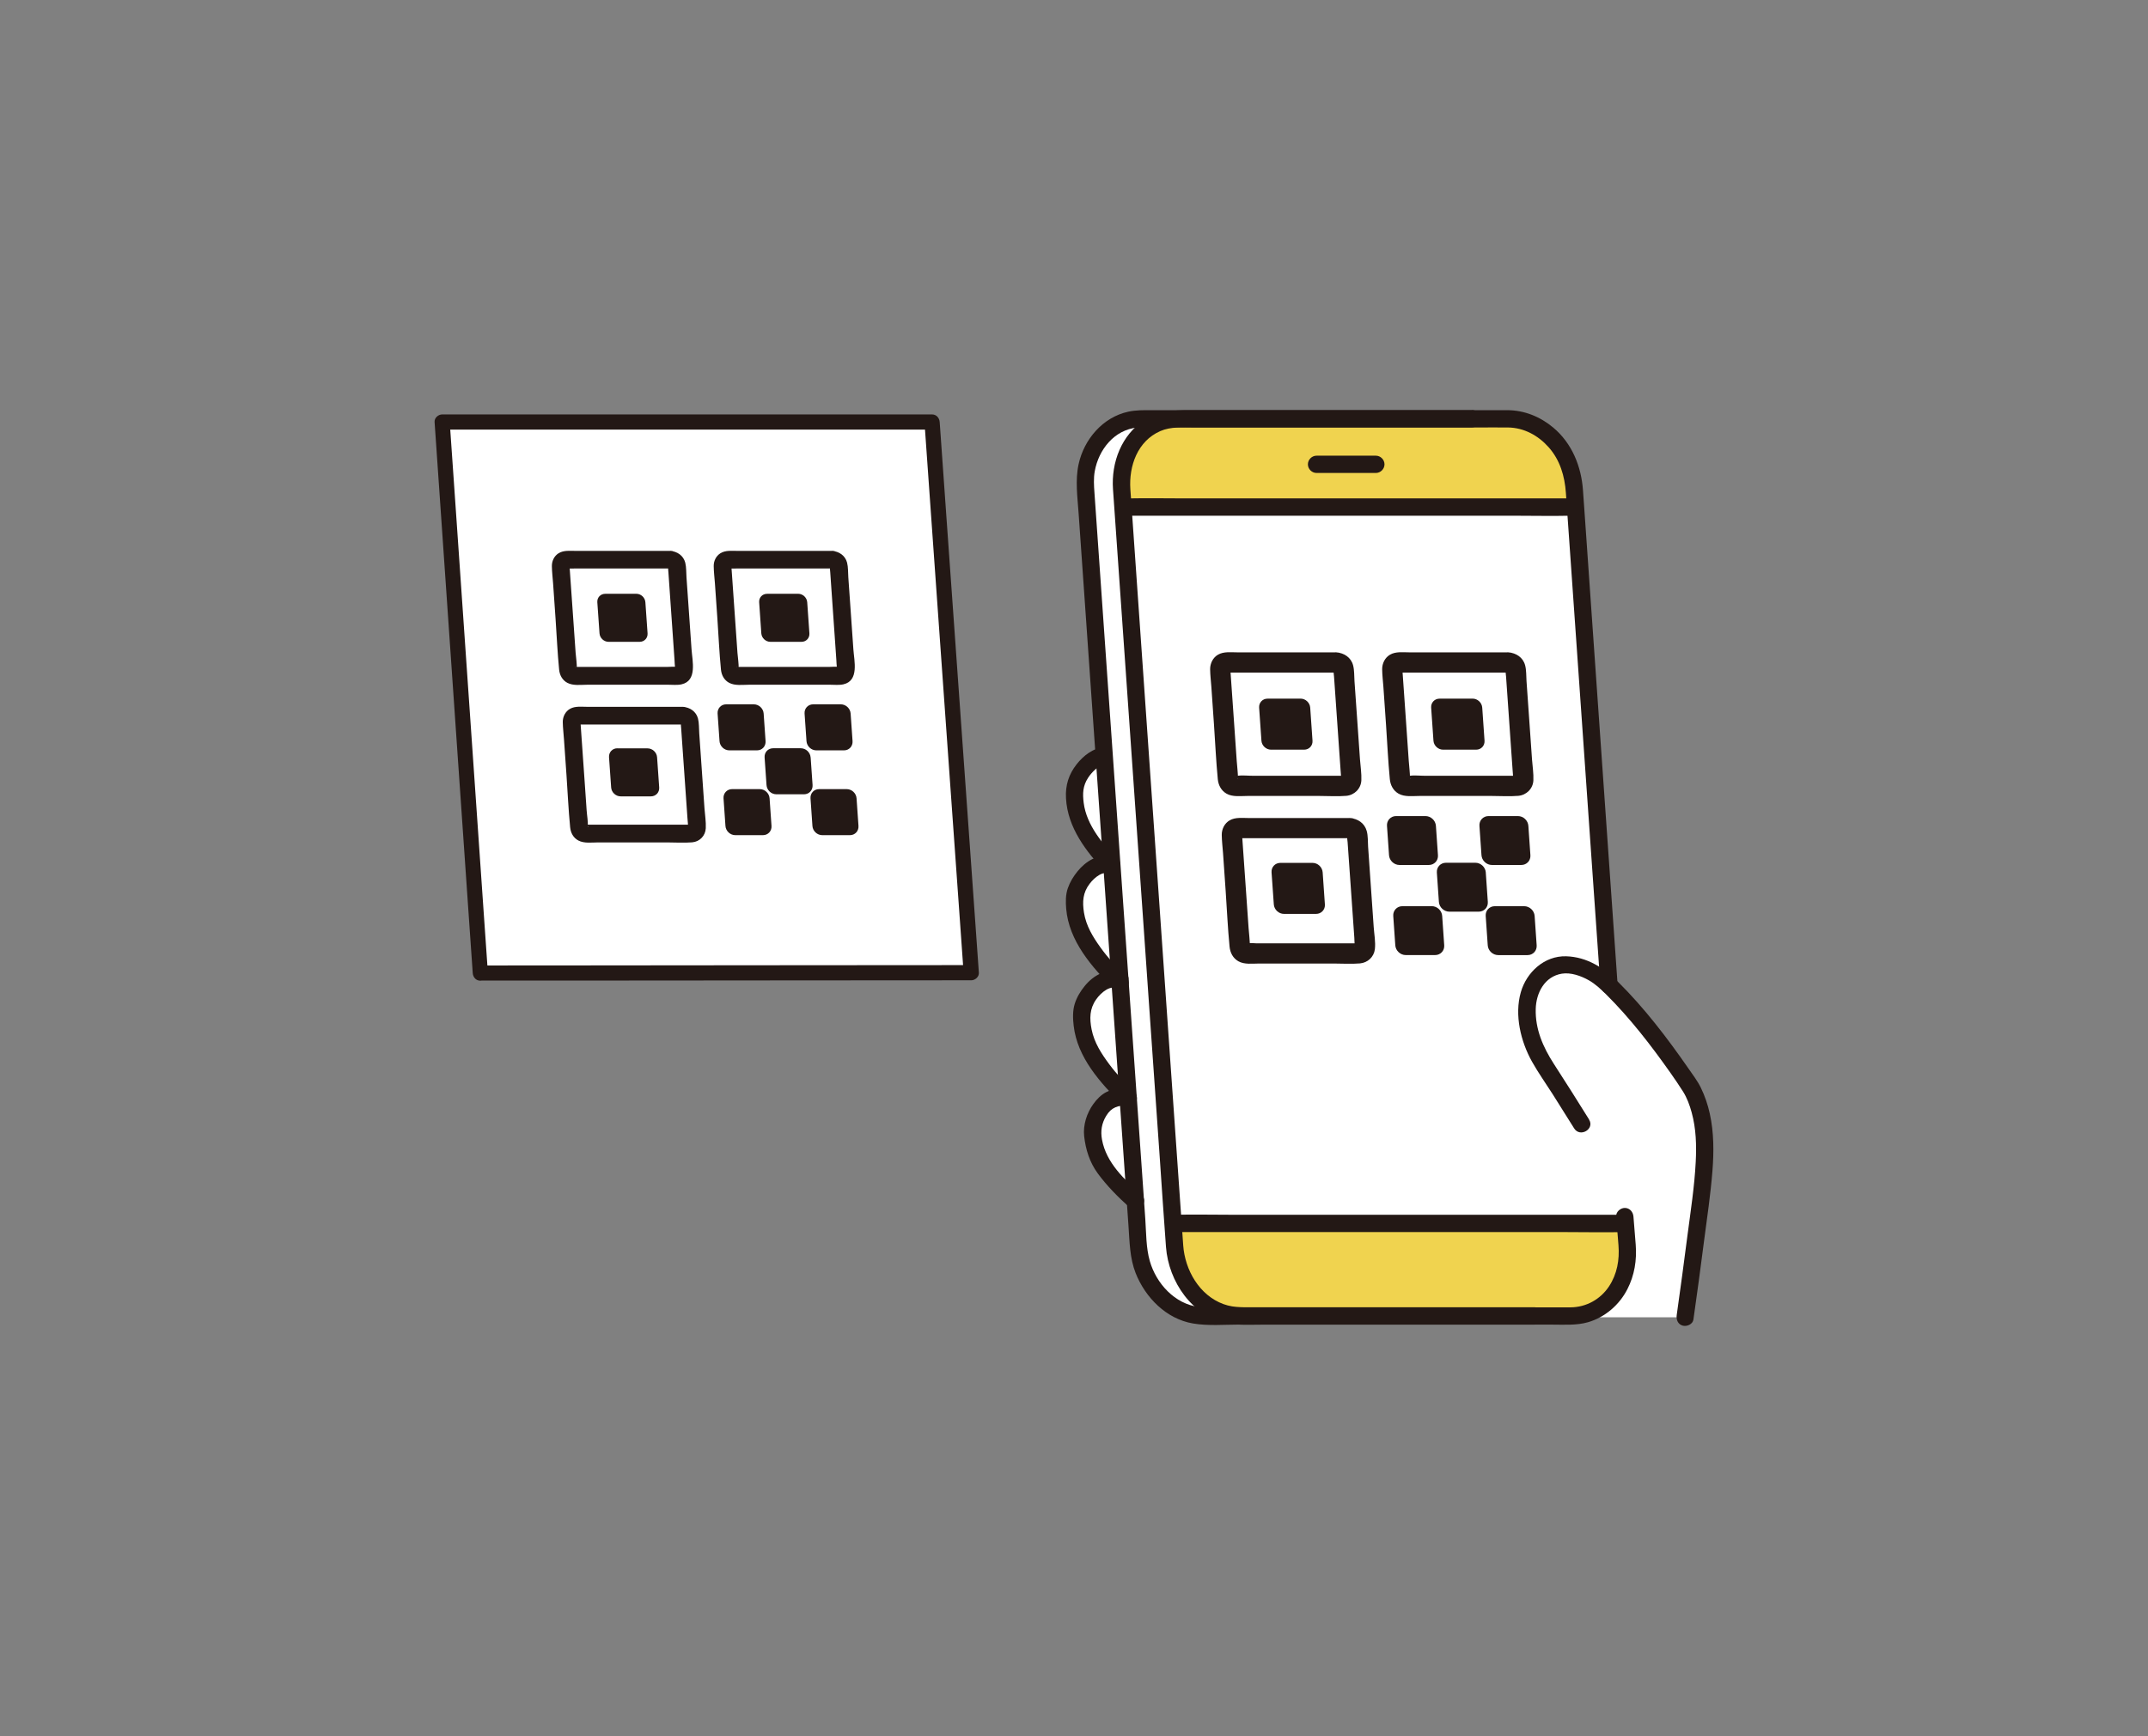 <?xml version="1.0" encoding="UTF-8"?>
<svg id="_レイヤー_1" data-name="レイヤー_1" xmlns="http://www.w3.org/2000/svg" width="569" height="460" version="1.1" viewBox="0 0 569 460">
  <rect x="0" y="0" width="569" height="460" fill="#808080" stroke="none"/>
  <!-- Generator: Adobe Illustrator 29.0.1, SVG Export Plug-In . SVG Version: 2.1.0 Build 192)  -->
  <path d="M307.97,266.04c-1.89-1.83-3.79-3.21-5.9-4.8-2.05-1.54-5.16-2.06-7.72-1.83-3.59.32-7.61,5.26-7.77,8.86-.17,3.6.49,7.16,2.26,10.3,4.52,8.02,12.64,15.18,16.55,18.17" fill="#fff"/>
  <path d="M306.06,235.66c-1.89-1.83-3.79-3.21-5.9-4.8-2.05-1.54-5.16-2.06-7.72-1.83-3.59.32-7.61,5.26-7.77,8.86-.17,3.6.49,7.16,2.26,10.3,4.52,8.02,12.64,15.18,16.55,18.17" fill="#fff"/>
  <path d="M306.06,207c-1.89-1.83-3.79-3.21-5.9-4.8-2.05-1.54-5.16-2.06-7.72-1.83-3.59.32-7.61,5.26-7.77,8.86-.17,3.6.49,7.16,2.26,10.3,4.52,8.02,12.64,15.18,16.55,18.17" fill="#fff"/>
  <path d="M309.7,295.54c-2.14-1.54-4.22-2.62-6.54-3.89-2.25-1.23-5.4-1.28-7.9-.69-3.51.83-6.17,6.09-5.81,9.67.36,3.59,1.35,6.56,3.56,9.41,5.64,7.27,14.31,13.86,18.62,16.24" fill="#fff"/>
  <path d="M429.95,264.85c-1.91-2.09-3.7-3.89-5.24-5.21-2.68-2.3-6.54-4.11-10.66-3.98-2.29.08-5.32,1.88-6.26,2.92-3.7,4.1-3.54,9.23-3,12.86.55,3.63,1.93,7.11,3.9,10.15,3.54,5.49,6.45,10.03,10.28,16.2v51.24h27.41c1.15-7.98,2.2-16.14,3.31-24.64,1.98-15.17,3.49-25.42-1.26-35.36-3.78-6.19-11.85-16.93-18.49-24.19Z" fill="#fff"/>
  <path d="M127.25,257.81c12.52,0,123.75-.1,130.03-.1-.47-6.72-9.06-127.26-10.37-145.91H117.13c.96,13.76,9.5,137.09,10.12,146.02" fill="#fff"/>
  <path d="M389.91,110.98h-87.39c-8.98,0-15.68,8.16-14.98,18.22l14.08,201.27c.7,10.06,8.55,18.22,17.53,18.22h87.39" fill="#fff"/>
  <path d="M414.36,134.36c-16.75,0-113.28,0-117.12,0,2.13,30.49,10.93,156.28,13.28,189.81,4.19,0,117.16,0,119.54,0,0,0,.12,0,.35,0-2.34-33.5-11.14-159.29-13.27-189.81h-2.78Z" fill="#fff"/>
  <path d="M416.67,129.2c-.7-10.06-8.53-18.22-17.48-18.22h-87.15c-8.95,0-15.64,8.16-14.94,18.22l.36,5.14c33.3,0,88.99,0,119.57,0l-.36-5.15Z" fill="#f0d34f"/>
  <path d="M430.26,324.16c-33.58,0-88.58,0-119.57,0l.44,6.31c.7,10.07,8.53,18.22,17.48,18.22h87.15c8.95,0,15.64-8.16,14.94-18.22l-.44-6.3Z" fill="#f0d34f"/>
  <path d="M127.25,259.82c5.71,0,11.42,0,17.14,0,10.22,0,20.43-.02,30.64-.02,11.63-.01,23.27-.02,34.91-.03,10.07,0,20.14-.02,30.22-.02,5.5,0,11-.01,16.5-.01h.63c1.03,0,2.09-.92,2.01-2.01-.36-5.11-.72-10.22-1.09-15.34-.75-10.57-1.51-21.15-2.26-31.72-.91-12.83-1.83-25.66-2.74-38.49-.85-11.88-1.69-23.77-2.54-35.65-.55-7.73-1.1-15.45-1.64-23.18-.04-.51-.07-1.02-.11-1.53-.08-1.08-.86-2.01-2.01-2.01H117.13c-1.03,0-2.09.92-2.01,2.01.44,6.31.87,12.62,1.31,18.92.78,11.33,1.57,22.66,2.35,33.99.9,13.01,1.8,26.03,2.7,39.04.79,11.37,1.58,22.73,2.36,34.1.44,6.38.88,12.76,1.33,19.14.02.28.04.55.06.83.07,1.08.87,2.01,2.01,2.01,1.03,0,2.09-.92,2.01-2.01-.39-5.55-.77-11.1-1.16-16.65-.76-10.94-1.52-21.88-2.27-32.81-.9-12.99-1.8-25.98-2.7-38.98-.81-11.71-1.62-23.42-2.43-35.13-.49-7.1-.98-14.19-1.48-21.29-.03-.39-.05-.77-.08-1.16l-2.01,2.01h129.78l-2.01-2.01c.49,6.98.99,13.97,1.48,20.95.82,11.54,1.64,23.08,2.46,34.62.92,12.89,1.83,25.78,2.75,38.66.79,11.03,1.57,22.06,2.36,33.09.42,5.96.85,11.93,1.27,17.9.02.23.03.46.05.69l2.01-2.01c-4.73,0-9.46,0-14.19.01-9.71,0-19.42.02-29.13.02-11.61,0-23.22.02-34.82.03-10.52,0-21.04.02-31.55.03-6.43,0-12.85,0-19.27.01h-1.06c-2.59,0-2.59,4.02,0,4.02Z" fill="#231815"/>
  <path d="M177.52,145.97h-24.93c-1.56,0-3.27-.23-4.65.64-1.15.73-1.77,2.05-1.75,3.4.02,1.51.21,3.04.32,4.54.22,3.16.44,6.31.66,9.46.31,4.46.5,8.95.94,13.4.14,1.46.83,2.8,2.17,3.51,1.55.83,3.59.51,5.29.51h21.43c1.14,0,2.43.15,3.56-.11,4.18-.96,2.84-6.19,2.63-9.24-.24-3.48-.49-6.95-.73-10.43-.2-2.89-.4-5.78-.61-8.67-.09-1.25-.02-2.68-.33-3.9-.49-1.89-2.13-2.97-4.01-3.12-1.26-.1-2.34,1.15-2.34,2.34,0,1.35,1.08,2.24,2.34,2.34-.2-.02-.34-.2-.48-.26-.12-.05-.02-.5-.05.04-.02.4.06.82.08,1.22.07,1.01.14,2.03.21,3.04.17,2.44.34,4.87.51,7.31.19,2.82.39,5.63.59,8.45.11,1.49.21,2.98.31,4.47.05.68.05,1.38.15,2.06.1.73-.06.26.31-.06.21-.19.82-.12.29-.2-.86-.13-1.85,0-2.71,0h-24.07c-.45,0-.56,0-.33,0-.1-.26.39.26.42.32.02.03.02.5.04.28.09-1.4-.2-2.93-.3-4.33-.19-2.75-.39-5.51-.58-8.26l-1-14.24c0-.06.02-.44-.03-.49,0,0-.21.41-.36.51-.25.17-.84.05,0,.13.54.05,1.12,0,1.66,0h25.34c3.02,0,3.02-4.69,0-4.69h0Z" fill="#231815"/>
  <path d="M220.39,145.97h-24.93c-1.56,0-3.27-.23-4.65.64-1.15.73-1.77,2.05-1.75,3.4.02,1.51.21,3.04.32,4.54.22,3.16.44,6.31.66,9.46.31,4.46.5,8.95.94,13.4.14,1.46.83,2.8,2.17,3.51,1.55.83,3.59.51,5.29.51h21.43c1.14,0,2.43.15,3.56-.11,4.18-.96,2.84-6.19,2.63-9.24-.24-3.48-.49-6.95-.73-10.43-.2-2.89-.4-5.78-.61-8.67-.09-1.25-.02-2.68-.33-3.9-.49-1.89-2.13-2.97-4.01-3.12-1.26-.1-2.34,1.15-2.34,2.34,0,1.35,1.08,2.24,2.34,2.34-.2-.02-.34-.2-.48-.26-.12-.05-.02-.5-.05.04-.02.4.06.82.08,1.22.07,1.01.14,2.03.21,3.04.17,2.44.34,4.87.51,7.31.19,2.82.39,5.63.59,8.45.11,1.49.21,2.98.31,4.47.05.68.05,1.38.15,2.06.1.73-.06.26.31-.06.21-.19.82-.12.29-.2-.86-.13-1.85,0-2.71,0h-24.07c-.45,0-.56,0-.33,0-.1-.26.39.26.42.32.02.03.02.5.04.28.09-1.4-.2-2.93-.3-4.33l-.58-8.26c-.33-4.75-.66-9.49-1-14.24,0-.06.02-.44-.03-.49,0,0-.21.41-.36.51-.25.17-.84.05,0,.13.54.05,1.12,0,1.66,0h25.34c3.02,0,3.02-4.69,0-4.69h0Z" fill="#231815"/>
  <path d="M180.88,187.28h-25.42c-1.46,0-3.09-.22-4.42.51-1.27.69-1.98,2.11-1.96,3.52.02,1.54.22,3.09.32,4.62l.66,9.42c.32,4.61.52,9.24.97,13.84.14,1.46.83,2.8,2.17,3.51,1.55.83,3.57.51,5.27.51h18.22c2.2,0,4.46.16,6.65-.02,1.99-.16,3.52-1.72,3.62-3.73.09-1.71-.22-3.51-.34-5.22-.26-3.64-.51-7.27-.76-10.9-.21-3.01-.42-6.03-.63-9.04-.09-1.25-.02-2.68-.33-3.9-.49-1.89-2.13-2.97-4.01-3.12-1.26-.1-2.34,1.15-2.34,2.34,0,1.35,1.08,2.24,2.34,2.34-.2-.02-.34-.2-.48-.26-.12-.05-.02-.5-.05.04-.02.39.06.83.08,1.22l.23,3.35c.17,2.46.34,4.92.52,7.39.2,2.9.41,5.81.61,8.71.1,1.43.2,2.86.3,4.29.02.21.22,2.47.17,2.48-.1.02,1.08-1.16.28-.47.35-.3.74-.2.07-.2h-22.52c-1.51,0-3.02,0-4.52,0-.81,0-.13-.05.09.32.22.34.03.46.04.28.09-1.43-.21-2.98-.31-4.4l-.59-8.53-1.01-14.38c0-.06.02-.44-.03-.48,0,0-.22.43-.36.52l-.43.13h27.9c3.02,0,3.02-4.69,0-4.69h0Z" fill="#231815"/>
  <path d="M203.18,157.33h8.25c1.24,0,2.31,1,2.4,2.24.18,2.62.4,5.79.58,8.25.08,1.24-.85,2.24-2.09,2.24h-8.25c-1.24,0-2.31-1.01-2.4-2.24l-.57-8.24c-.09-1.24.84-2.24,2.08-2.24Z" fill="#231815"/>
  <path d="M160.31,157.33h8.25c1.24,0,2.31,1,2.4,2.24.18,2.62.4,5.79.58,8.25.08,1.24-.85,2.24-2.09,2.24h-8.24c-1.24,0-2.31-1.01-2.4-2.24l-.58-8.24c-.09-1.24.84-2.24,2.08-2.24Z" fill="#231815"/>
  <path d="M163.53,198.29h8c1.31,0,2.44,1.06,2.53,2.36.18,2.55.39,5.6.56,8,.09,1.31-.89,2.36-2.2,2.36h-8c-1.31,0-2.44-1.06-2.53-2.37l-.56-8c-.09-1.31.89-2.37,2.2-2.37Z" fill="#231815"/>
  <path d="M200.53,198.82c1.35,0,2.36-1.09,2.27-2.44-.16-2.22-.35-4.98-.51-7.32-.09-1.35-1.26-2.44-2.61-2.44h-7.32c-1.35,0-2.36,1.09-2.27,2.44l.51,7.32c.09,1.35,1.26,2.44,2.61,2.44h7.32ZM214.73,200.7c-.09-1.35-1.26-2.44-2.61-2.44h-7.32c-1.35,0-2.36,1.09-2.26,2.44l.51,7.32c.09,1.35,1.26,2.44,2.61,2.44h7.32c1.35,0,2.36-1.09,2.27-2.44-.15-2.22-.35-4.98-.51-7.32h0ZM216.25,198.82h7.32c1.35,0,2.36-1.09,2.27-2.44-.15-2.22-.35-4.98-.51-7.32-.09-1.35-1.26-2.44-2.61-2.44h-7.32c-1.35,0-2.36,1.09-2.27,2.44l.51,7.32c.09,1.35,1.26,2.44,2.61,2.44h0ZM201.25,209.09h-7.32c-1.35,0-2.36,1.09-2.27,2.44l.51,7.32c.09,1.35,1.26,2.44,2.61,2.44h7.32c1.35,0,2.36-1.09,2.27-2.44-.15-2.22-.35-4.98-.51-7.32-.09-1.35-1.26-2.44-2.61-2.44h0ZM226.9,211.53c-.09-1.35-1.26-2.44-2.61-2.44h-7.32c-1.35,0-2.36,1.09-2.27,2.44l.51,7.32c.09,1.35,1.26,2.44,2.61,2.44h7.32c1.35,0,2.36-1.09,2.27-2.44-.15-2.22-.35-4.98-.51-7.32Z" fill="#231815"/>
  <path d="M389.9,108.68h-84.9c-2.07,0-4.11-.04-6.15.41-6.72,1.47-11.7,7.32-13.13,13.9-.93,4.26-.3,8.71,0,13.01.49,6.99.98,13.99,1.47,20.98l1.98,28.31c.67,9.53,1.33,19.06,2,28.59.51,7.28,1.02,14.55,1.53,21.83.19,2.73.38,5.47.57,8.2.55,7.81,1.09,15.61,1.64,23.42.37,5.3.74,10.61,1.11,15.91.55,7.84,1.1,15.68,1.65,23.52.43,6.06.85,12.11,1.27,18.17.29,4.16.33,8.44,1.88,12.38,2.57,6.5,8.12,12.17,15.22,13.37,4,.68,8.27.29,12.3.29h78.19c2.95,0,2.96-4.59,0-4.59h-83.79c-1.7,0-3.48.12-5.18-.08-6.36-.77-11.29-6.24-12.98-12.16-1.01-3.52-.94-7.41-1.19-11.04-.26-3.74-.53-7.48-.78-11.22-.47-6.8-.95-13.6-1.43-20.39-.43-6.23-.87-12.46-1.31-18.69-.47-6.76-.94-13.52-1.42-20.28-.25-3.6-.5-7.2-.76-10.8-.37-5.29-.74-10.58-1.11-15.87l-1.81-25.93-2.03-28.99c-.59-8.48-1.18-16.95-1.78-25.43-.35-4.96-.69-9.91-1.04-14.87-.14-1.93-.27-3.87.08-5.8,1.04-5.72,5.18-10.96,11.26-11.54,3.55-.33,7.22-.05,10.77-.05h77.86c2.95,0,2.96-4.59,0-4.59h0Z" fill="#231815"/>
  <path d="M364.46,120.74c-5.24,0-10.47,0-15.71,0-1.24,0-2.29,1.05-2.29,2.29s1.05,2.29,2.29,2.29c5.24,0,10.47,0,15.71,0,1.24,0,2.29-1.05,2.29-2.29s-1.05-2.29-2.29-2.29" fill="#231815"/>
  <path d="M416.37,132.06h-12.34c-9.27,0-18.53,0-27.79,0-11.07,0-22.15,0-33.23,0h-29.06c-4.95,0-9.91-.1-14.86,0-.13,0-.25,0-.38,0-2.95,0-2.96,4.59,0,4.59h40.29c11.08,0,22.16,0,33.24,0,9.67,0,19.33,0,29,0,4.91,0,9.84.11,14.76,0,.12,0,.24,0,.36,0,2.95,0,2.95-4.59,0-4.59h0Z" fill="#231815"/>
  <path d="M430.41,321.87h-12.63c-9.37,0-18.74,0-28.11,0-11.31,0-22.63,0-33.94,0h-29.36c-5.05,0-10.11-.11-15.15,0-.13,0-.26,0-.39,0-2.95,0-2.95,4.59,0,4.59h40.9c11.32,0,22.63,0,33.95,0,9.77,0,19.54,0,29.31,0,5.01,0,10.04.11,15.05,0,.12,0,.25,0,.37,0,2.95,0,2.95-4.59,0-4.59Z" fill="#231815"/>
  <path d="M428.12,322.36c.2,2.53.4,5.06.61,7.59.31,3.85-.36,7.64-2.51,10.9-2.27,3.43-6.03,5.51-10.13,5.55-2.56.02-5.13,0-7.69,0h-75.25c-3.06,0-6.11.22-9.04-.85-6.41-2.33-10.22-9.05-10.68-15.58-.21-3.01-.42-6.02-.63-9.03l-2.61-37.31c-.77-11.03-1.54-22.06-2.31-33.09-.24-3.45-.48-6.89-.72-10.34-.72-10.33-1.45-20.66-2.17-31-.95-13.55-1.89-27.11-2.84-40.66-.75-10.65-1.49-21.3-2.23-31.95-.16-2.32-.33-4.64-.49-6.96-.42-6.16,1.9-12.76,7.92-15.4,2.8-1.23,5.95-.96,8.95-.96h75.11c2.68,0,5.37-.03,8.05,0,4.24.04,8.03,2.13,10.8,5.26,3,3.39,4.23,7.64,4.54,12.05.52,7.41,1.04,14.83,1.56,22.24.89,12.75,1.78,25.49,2.68,38.24.92,13.22,1.85,26.44,2.77,39.66.62,8.84,1.24,17.67,1.86,26.51.09,1.26.18,2.52.26,3.78.09,1.24.99,2.29,2.29,2.29,1.18,0,2.38-1.05,2.29-2.29-.36-5.14-.72-10.28-1.08-15.43-.84-11.94-1.67-23.87-2.51-35.82-.96-13.71-1.92-27.42-2.88-41.13-.74-10.49-1.47-20.99-2.2-31.48l-.51-7.22c-.44-6.35-2.92-12.5-7.91-16.66-3.45-2.88-7.63-4.57-12.15-4.59-2.84,0-5.68,0-8.52,0h-75.55c-4.22,0-8.27.18-11.99,2.58-6.14,3.98-8.87,11.25-8.38,18.36s.99,14.18,1.49,21.27l2.75,39.22c.89,12.73,1.78,25.46,2.67,38.2.42,6.06.85,12.11,1.27,18.17.47,6.75.94,13.51,1.41,20.26.94,13.44,1.88,26.88,2.82,40.32.54,7.79,1.04,15.58,1.63,23.36.7,9.19,6.93,18.4,16.41,20.21,2.85.54,5.84.35,8.73.35h77.29c3.09,0,6.32.23,9.33-.63,4.53-1.3,8.34-4.6,10.47-8.78,1.87-3.64,2.52-7.69,2.2-11.75-.2-2.49-.4-4.98-.6-7.47-.1-1.23-.98-2.29-2.29-2.29-1.16,0-2.39,1.05-2.29,2.29Z" fill="#231815"/>
  <path d="M420.96,296.65c-3.08-4.96-6.2-9.89-9.37-14.79-2.88-4.47-4.92-9.2-4.78-14.5.11-4.35,2.39-8.63,6.92-9.37,2.37-.38,5.08.58,7.11,1.73,1.74.98,3.17,2.33,4.58,3.72,6.36,6.31,11.94,13.54,17.1,20.86,1.13,1.61,2.24,3.23,3.29,4.89,1.09,1.72,1.77,3.62,2.31,5.58,1.18,4.28,1.3,8.72,1.07,13.13-.33,6.47-1.33,12.9-2.17,19.32-.92,7.08-1.85,14.15-2.86,21.21-.18,1.22.3,2.47,1.6,2.82,1.08.3,2.64-.37,2.82-1.6.99-6.84,1.89-13.7,2.78-20.56.82-6.26,1.76-12.53,2.26-18.82.4-5.07.4-10.2-.7-15.18-.52-2.37-1.31-4.72-2.38-6.9-.89-1.83-2.21-3.53-3.36-5.2-5.54-7.99-11.6-15.92-18.52-22.78-3.79-3.76-8.28-6.67-13.8-6.83-5.75-.16-10.48,4.21-12,9.52-1.73,6.06-.03,13.06,2.98,18.43,1.66,2.95,3.65,5.75,5.47,8.61,1.91,3,3.8,6.01,5.67,9.03,1.55,2.51,5.52.2,3.96-2.31h0Z" fill="#231815"/>
  <path d="M354.04,172.85h-26.31c-1.67,0-3.55-.26-5.07.61-1.36.78-2.11,2.32-2.1,3.86.02,1.57.22,3.16.33,4.72l.7,10.07c.33,4.77.54,9.57,1,14.33.15,1.59.89,3.03,2.31,3.85,1.61.93,3.78.61,5.57.61h19.14c2.31,0,4.71.17,7.01-.03,2.17-.19,3.9-1.9,4-4.11.08-1.81-.23-3.7-.36-5.51-.27-3.86-.54-7.71-.81-11.57-.22-3.08-.43-6.15-.65-9.22-.09-1.34-.02-2.89-.37-4.19-.56-2.09-2.37-3.24-4.42-3.42-1.44-.13-2.68,1.32-2.68,2.68,0,1.55,1.23,2.55,2.68,2.68-.83-.07-.16-.13-.73-.51-.08-.05.06-.52,0,.13-.04.45.07.96.1,1.41.08,1.18.16,2.37.25,3.55.18,2.58.36,5.16.54,7.73.21,2.96.42,5.92.62,8.88.11,1.56.22,3.12.33,4.68,0,.15.2,2.36.16,2.37.09-.02.44-.7.56-.77.56-.1.63-.14.22-.12h-23.95c-1.44,0-3.04-.19-4.46,0-.88.12-.36-.13.01.15.14.11.4.59.28.74.01-.02,0-.11,0-.12,0-1.56-.22-3.15-.33-4.7l-.61-8.79c-.35-5-.7-10-1.05-15,0-.1.03-.4-.03-.49.13.19-.77.75-.79.81l-.23.06h29.14c3.44,0,3.45-5.35,0-5.35h0Z" fill="#231815"/>
  <path d="M399.6,172.85h-26.31c-1.67,0-3.55-.26-5.06.61-1.36.78-2.11,2.32-2.1,3.86.02,1.57.22,3.16.33,4.72l.7,10.07c.33,4.77.54,9.57,1,14.33.15,1.59.89,3.03,2.31,3.85,1.61.93,3.78.61,5.57.61h19.14c2.31,0,4.71.17,7.01-.03,2.17-.19,3.9-1.9,4-4.11.08-1.81-.23-3.7-.36-5.51-.27-3.86-.54-7.71-.81-11.57-.22-3.08-.43-6.15-.65-9.22-.09-1.34-.02-2.89-.37-4.19-.56-2.09-2.37-3.24-4.42-3.42-1.44-.13-2.68,1.32-2.68,2.68,0,1.55,1.23,2.55,2.68,2.68-.83-.07-.16-.13-.73-.51-.08-.05.06-.52,0,.13-.04.45.07.96.1,1.41.08,1.18.16,2.37.25,3.55.18,2.58.36,5.16.54,7.73.21,2.96.42,5.92.62,8.88.11,1.56.22,3.12.33,4.68,0,.15.2,2.36.16,2.37.09-.02.44-.7.56-.77.56-.1.63-.14.22-.12h-23.95c-1.44,0-3.04-.19-4.47,0-.88.12-.36-.13.02.15.14.11.4.59.28.74.01-.02,0-.11,0-.12,0-1.56-.22-3.15-.33-4.7l-.61-8.79c-.35-5-.7-10-1.05-15,0-.1.03-.4-.03-.49.13.19-.77.75-.79.81l-.23.06h29.14c3.44,0,3.45-5.35,0-5.35h0Z" fill="#231815"/>
  <path d="M357.61,216.75h-26.8c-1.67,0-3.56-.26-5.07.61-1.36.78-2.12,2.32-2.1,3.86.02,1.61.22,3.24.34,4.84l.7,10.08c.34,4.89.55,9.81,1.03,14.7.16,1.59.88,3.02,2.31,3.85,1.62.94,3.79.61,5.58.61h19.63c2.32,0,4.71.17,7.02-.03,2.04-.18,3.7-1.69,3.95-3.75.23-1.89-.18-3.98-.31-5.89-.27-3.88-.54-7.76-.81-11.63-.22-3.21-.45-6.43-.67-9.64-.09-1.35,0-2.9-.37-4.19-.59-2.09-2.35-3.23-4.43-3.42-1.44-.13-2.68,1.32-2.68,2.68,0,1.55,1.23,2.55,2.68,2.68-.83-.07-.15-.13-.73-.51-.14-.09.02-.12,0,.14-.05.44.07.97.1,1.41.08,1.18.16,2.37.25,3.55.19,2.64.37,5.29.56,7.94.21,3.05.43,6.09.64,9.13.11,1.57.22,3.13.33,4.7.01.17.07,2.35.17,2.38-.28-.08.7-.72.79-.83.32-.06.31-.08-.02-.06h-26.78c-.71,0-1.69-.18-2.37,0-.49.13-.08-.1.25.15.15.11.38.54.29.74.01-.02,0-.09,0-.12,0-1.6-.22-3.23-.34-4.83-.21-3.01-.42-6.02-.63-9.04l-1.06-15.11c0-.1.03-.43-.04-.52.15.2-.77.75-.79.81l-.23.06h29.64c3.44,0,3.45-5.35,0-5.35h0Z" fill="#231815"/>
  <path d="M381.32,185.11h8.77c1.31,0,2.45,1.06,2.55,2.38.19,2.78.43,6.16.61,8.77.09,1.32-.9,2.38-2.22,2.38h-8.76c-1.31,0-2.46-1.07-2.55-2.38l-.61-8.76c-.09-1.31.9-2.38,2.21-2.38Z" fill="#231815"/>
  <path d="M335.75,185.11h8.77c1.31,0,2.45,1.06,2.55,2.38.19,2.78.43,6.16.61,8.77.09,1.32-.9,2.38-2.22,2.38h-8.76c-1.31,0-2.46-1.07-2.55-2.38l-.61-8.76c-.09-1.31.9-2.38,2.21-2.38Z" fill="#231815"/>
  <path d="M339.18,228.63h8.5c1.39,0,2.59,1.12,2.69,2.51.19,2.71.42,5.95.59,8.5.1,1.39-.95,2.51-2.34,2.51h-8.5c-1.39,0-2.59-1.13-2.69-2.51l-.6-8.5c-.1-1.39.95-2.51,2.34-2.51h0Z" fill="#231815"/>
  <path d="M378.5,229.19c1.43,0,2.51-1.16,2.41-2.59-.16-2.36-.37-5.29-.54-7.78-.1-1.43-1.34-2.59-2.77-2.59h-7.78c-1.43,0-2.51,1.16-2.41,2.59l.54,7.78c.1,1.43,1.34,2.59,2.77,2.59h7.78ZM393.59,231.19c-.1-1.43-1.34-2.59-2.77-2.59h-7.79c-1.43,0-2.51,1.16-2.41,2.59l.54,7.78c.1,1.43,1.34,2.59,2.78,2.59h7.77c1.43,0,2.51-1.16,2.41-2.59-.16-2.36-.37-5.29-.54-7.78ZM395.21,229.19h7.78c1.43,0,2.51-1.16,2.41-2.59-.16-2.36-.37-5.29-.54-7.78-.1-1.43-1.34-2.59-2.77-2.59h-7.78c-1.43,0-2.51,1.16-2.41,2.59l.54,7.78c.1,1.43,1.34,2.59,2.77,2.59ZM379.26,240.11h-7.78c-1.43,0-2.51,1.16-2.41,2.59l.54,7.77c.1,1.43,1.34,2.59,2.77,2.59h7.78c1.43,0,2.51-1.16,2.41-2.59-.16-2.36-.37-5.29-.54-7.78-.1-1.43-1.34-2.59-2.77-2.59ZM406.52,242.7c-.1-1.43-1.34-2.59-2.77-2.59h-7.78c-1.43,0-2.51,1.16-2.41,2.59l.54,7.78c.1,1.43,1.34,2.59,2.78,2.59h7.77c1.43,0,2.51-1.16,2.41-2.59-.16-2.36-.37-5.29-.54-7.78Z" fill="#231815"/>
  <path d="M296.65,257.11c-3.79-.28-6.9,1.2-9.3,4.13-1.15,1.41-2.1,2.97-2.65,4.72-.58,1.84-.51,3.91-.29,5.81.96,8.45,7.07,15.14,12.85,20.91,2.09,2.09,5.33-1.15,3.24-3.24-2.35-2.35-4.66-4.76-6.65-7.44-2.09-2.81-3.99-5.74-4.68-9.22-.58-2.92-.54-5.49,1.18-7.94.72-1.03,1.65-1.97,2.74-2.61,1.17-.69,2.17-.63,3.58-.53,1.24.09,2.29-1.12,2.29-2.29,0-1.31-1.05-2.2-2.29-2.29Z" fill="#231815"/>
  <path d="M294.52,226.72c-1.81-.09-3.5.09-5.13.89-1.52.75-2.89,1.95-3.95,3.26-1.1,1.34-1.98,2.79-2.56,4.43-.62,1.74-.6,3.67-.45,5.48.72,8.54,6.8,15.51,12.67,21.29,2.1,2.07,5.35-1.17,3.24-3.24-2.46-2.42-4.82-4.99-6.84-7.8s-3.81-5.75-4.36-9.24c-.45-2.88-.3-5.25,1.49-7.61.69-.91,1.55-1.75,2.54-2.33,1.12-.66,2.03-.62,3.36-.55,2.95.15,2.94-4.44,0-4.59h0Z" fill="#231815"/>
  <path d="M292.52,198.08c-2.9,0-5.6,2.25-7.3,4.4-2.13,2.7-3.03,5.6-2.84,9.03.43,7.86,5.38,14.15,10.55,19.7,2.01,2.17,5.25-1.08,3.24-3.24-3.94-4.23-8.35-9.27-9.1-15.23-.32-2.52-.23-4.5,1.16-6.65.85-1.31,2.78-3.42,4.28-3.42,2.95,0,2.95-4.59,0-4.59" fill="#231815"/>
  <path d="M298.82,288.32c-1.92-.04-4.01.16-5.75,1.04-1.42.73-2.54,1.9-3.46,3.18-1.72,2.4-2.74,5.54-2.42,8.5.39,3.54,1.46,6.94,3.59,9.85,2.41,3.29,5.32,6.23,8.34,8.94,2.19,1.97,5.45-1.27,3.24-3.24-4.46-4-9.32-8.48-10.44-14.62-.42-2.28-.1-4.31,1.11-6.31,1.39-2.3,3.15-2.81,5.78-2.75,2.95.07,2.95-4.52,0-4.59h0Z" fill="#231815"/>
</svg>